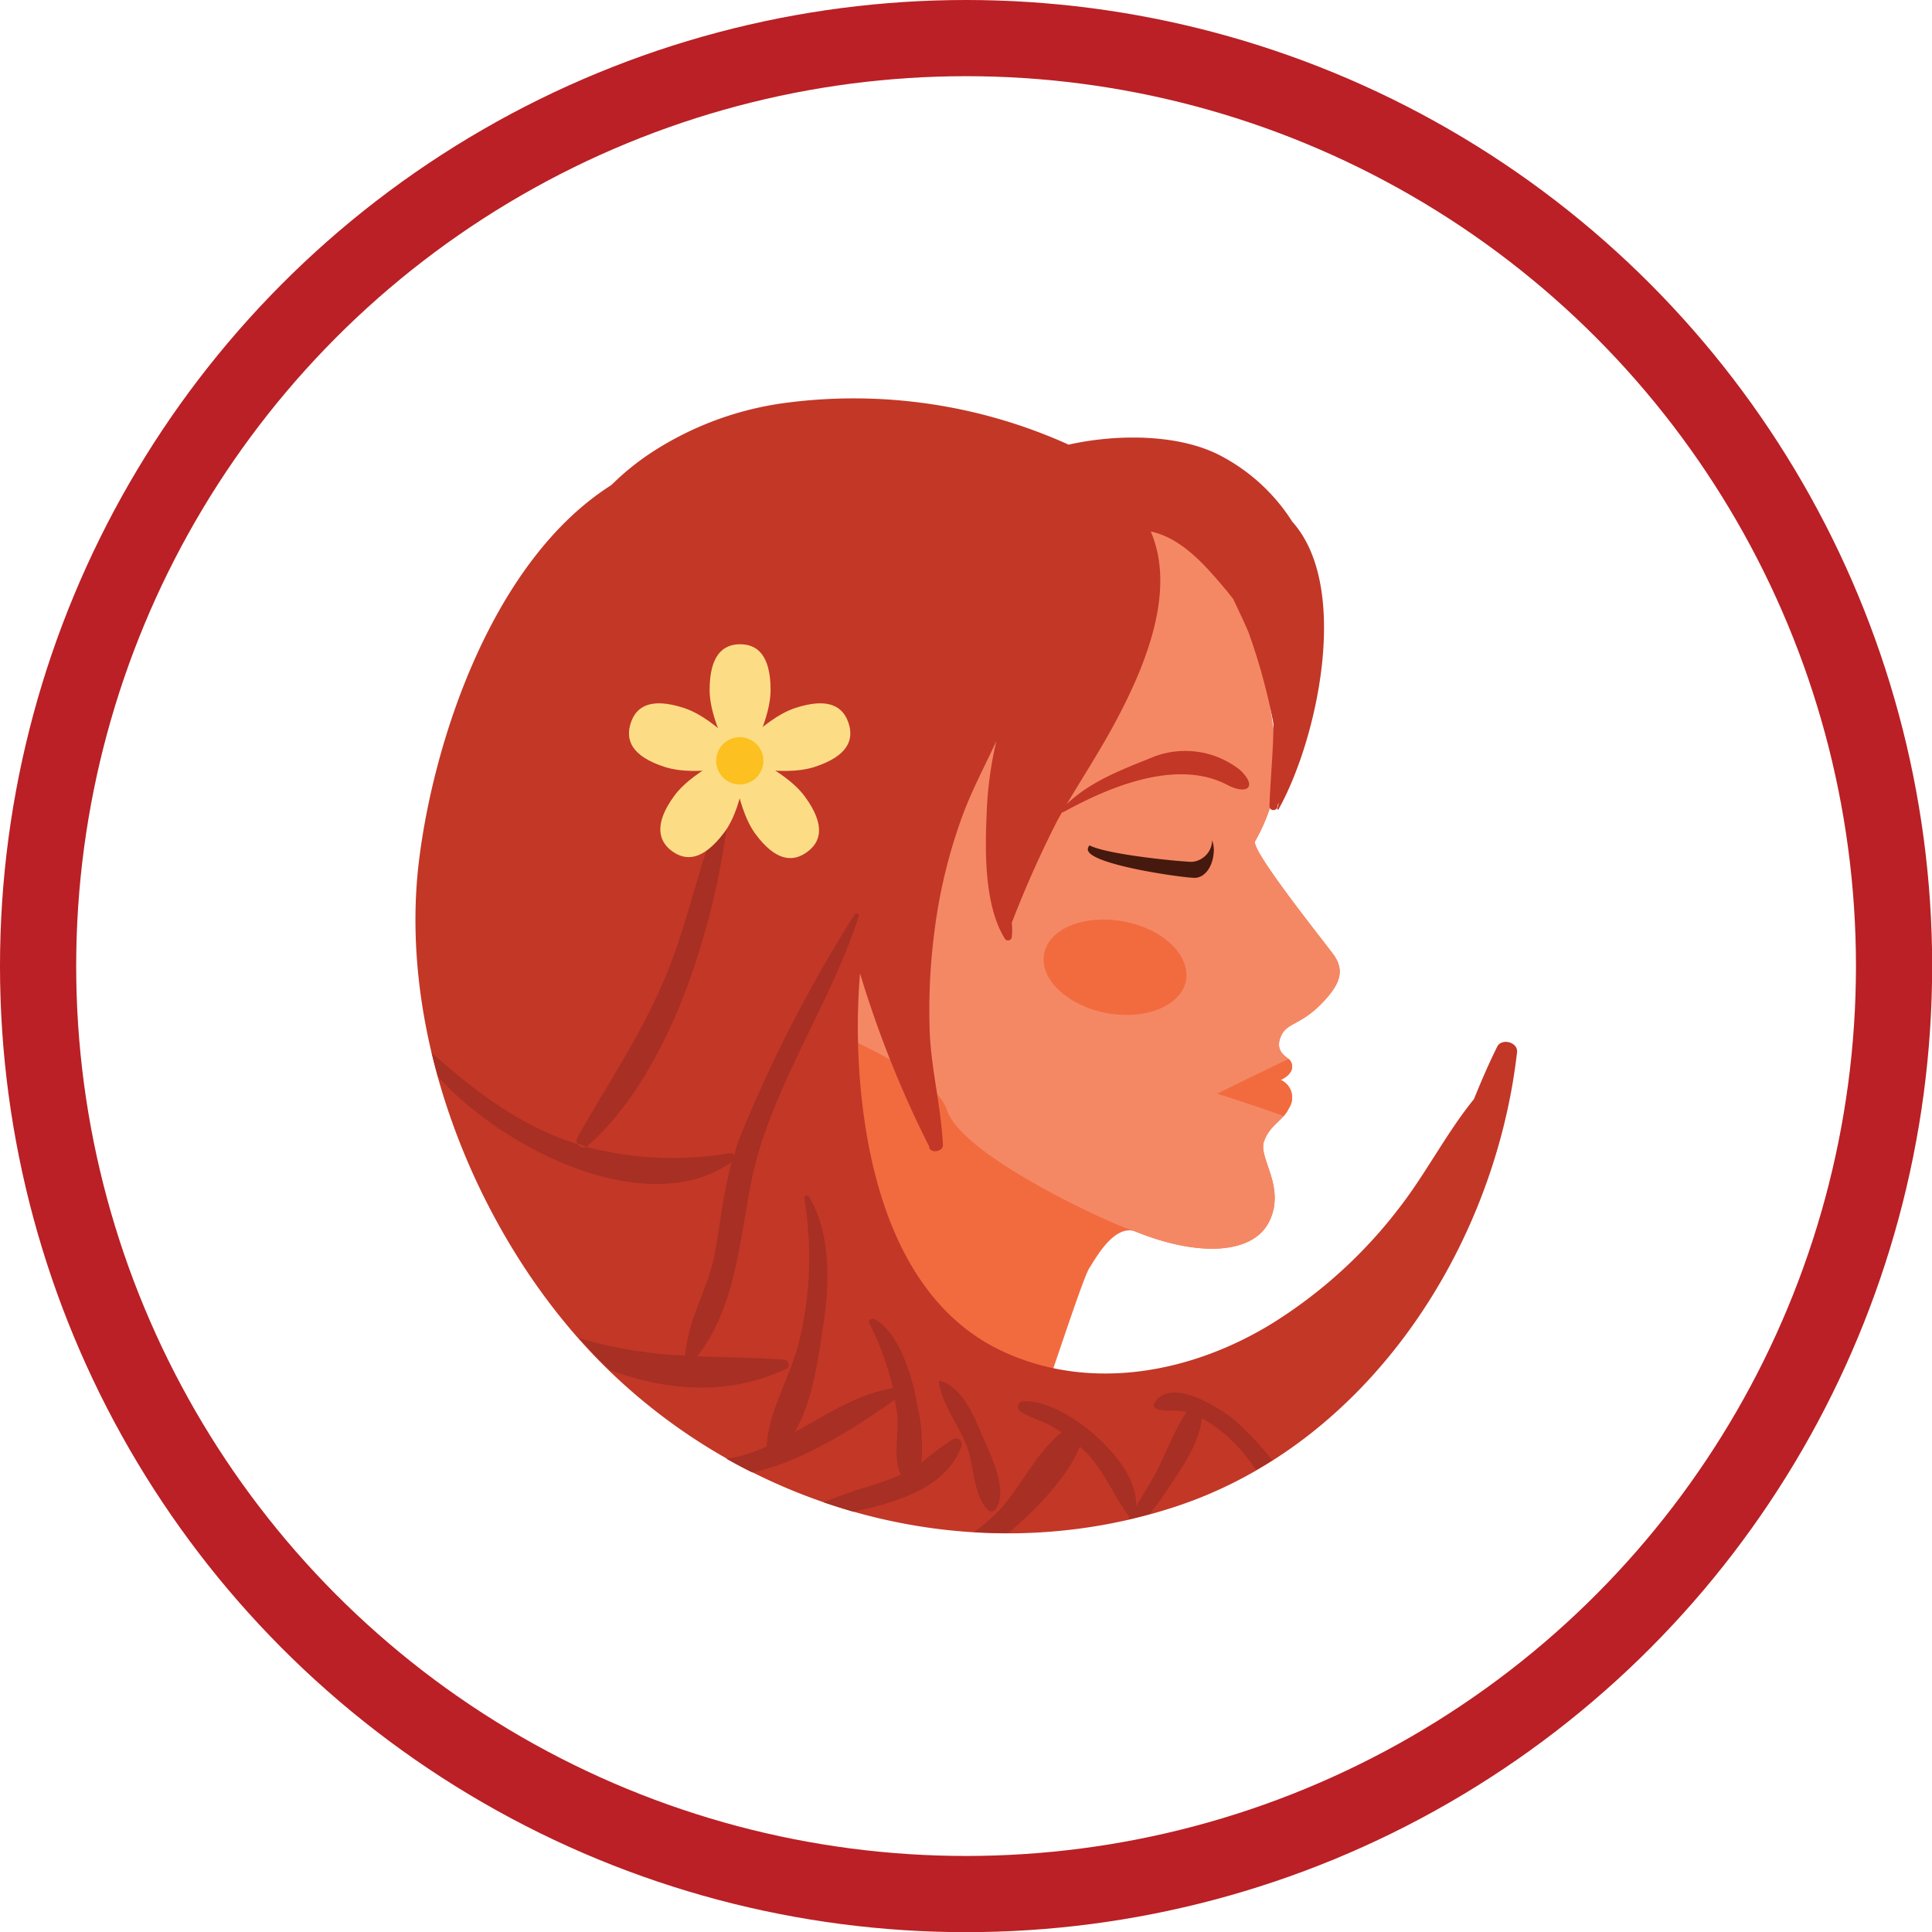 <svg id="Layer_1" data-name="Layer 1" xmlns="http://www.w3.org/2000/svg" viewBox="0 0 126.79 126.79"><defs><style>.cls-1{fill:none;stroke:#ba2025;stroke-miterlimit:10;stroke-width:5px;}.cls-2{fill:#f26b3f;}.cls-3{fill:#f58864;}.cls-4{fill:#c33727;}.cls-5{fill:#45190e;}.cls-6{fill:#a72f23;}.cls-7{fill:#fcdd85;}.cls-8{fill:#fcc020;}</style></defs><circle class="cls-1" cx="63.4" cy="63.4" r="60.9"/><path class="cls-2" d="M315.27,400.25s1.64,8.23,1.44,10.11a11.94,11.94,0,0,1-1.44,4.16c-.33.54,4.36,6.39,5.12,7.42s.54,1.94-.84,3.32-2.23,1.16-2.61,2.12.39,1.28.59,1.5c.33.39.2.95-.59,1.31a1.26,1.26,0,0,1,.54,1.86c-.37.82-1.25,1.09-1.63,2.18s1.41,2.94.38,5.18-4.67,2.43-8.89.7c-1.35-.38-2.5,1.73-2.95,2.43s-2.49,7.11-3.9,11c-1.41.77-17,3.19-22.91-4.64,1.25-4.65,3.62-15.77,3.25-19a15.13,15.13,0,0,0-2.58-7.45c-1.37-1.89-10.52-21.7,5.32-30.42S314,394.53,315.27,400.25Z" transform="translate(-232.9 -359.32)"/><path class="cls-3" d="M315.27,400.25s1.64,8.23,1.44,10.11a11.94,11.94,0,0,1-1.44,4.16c-.33.54,4.36,6.39,5.12,7.42s.54,1.94-.84,3.32-2.23,1.16-2.61,2.12.39,1.28.59,1.5c.33.39.2.95-.59,1.31a1.26,1.26,0,0,1,.54,1.86c-.37.82-1.25,1.09-1.63,2.18s1.41,2.94.38,5.18-4.67,2.43-8.89.7c-1.35-.38-11.27-4.88-12.29-7.93-1.28-3.84-15.42-7.8-16.8-9.69s-10.52-21.7,5.32-30.42S314,394.53,315.27,400.25Z" transform="translate(-232.9 -359.32)"/><path class="cls-4" d="M314.28,409.85a5.8,5.8,0,0,0-5.55-.91c-2.18.88-4.56,1.73-6.18,3.52-.07.08,0,.2.13.16,2.58-1.42,7.29-3.63,10.78-1.78C314.7,411.49,315.48,411,314.28,409.85Z" transform="translate(-232.9 -359.32)"/><path class="cls-5" d="M312.45,414.45a1.45,1.45,0,0,1-1.32,1.43c-.59,0-5.49-.45-6.73-1.08a.4.4,0,0,0-.11.26c0,1,6.27,1.87,7,1.87s1.27-.84,1.27-1.87A2.43,2.43,0,0,0,312.45,414.45Z" transform="translate(-232.9 -359.32)"/><path class="cls-2" d="M310.73,423.68c.31-1.67-1.51-3.41-4.09-3.89s-4.9.46-5.22,2.12,1.52,3.4,4.08,3.89S310.42,425.33,310.73,423.68Z" transform="translate(-232.9 -359.32)"/><path class="cls-2" d="M312.78,431.09s2.9.93,4.36,1.47a2.27,2.27,0,0,0,.34-.51,1.26,1.26,0,0,0-.54-1.86c.79-.36.92-.92.59-1.31l-.07-.06C315.76,429.62,312.78,431.09,312.78,431.09Z" transform="translate(-232.9 -359.32)"/><path class="cls-6" d="M268.38,441.82l-.06-.15c-.14-.29-.56.13-.26.26l.14.07C268.33,442.05,268.44,441.94,268.38,441.82Z" transform="translate(-232.9 -359.32)"/><path class="cls-4" d="M331.16,428c-.56,1.13-1.06,2.29-1.53,3.45-1.81,2.23-3.16,4.9-4.92,7.16a31.35,31.35,0,0,1-8.21,7.49c-5.26,3.28-11.92,4.59-17.7,1.95-6.73-3.07-8.91-11.09-9.46-17.79a43.8,43.8,0,0,1,0-7.06,70.43,70.43,0,0,0,4.47,11.23.22.22,0,0,0,.07.09l0,.12c.15.4.92.24.9-.17-.11-2.44-.74-4.85-.86-7.3a40.07,40.07,0,0,1,.33-6.92,34.4,34.4,0,0,1,1.75-7.22c.62-1.74,1.51-3.39,2.29-5.08a24,24,0,0,0-.64,4.78c-.11,2.46-.16,6,1.19,8.19a.25.25,0,0,0,.46-.09,4.32,4.32,0,0,0,0-.95,70.24,70.24,0,0,1,3-6.73c1.15-2.05,2.46-4,3.6-6.08,2-3.66,4.27-8.81,2.52-12.87,2.15.46,3.73,2.42,5,3.91l.41.52c.34.73.7,1.46,1,2.17a39.85,39.85,0,0,1,1.64,6c0,1.79-.2,3.57-.26,5.43,0,.31.43.34.52.07,0-.1.05-.21.08-.31,0,.12-.05.25-.08.38s.07.1.11,0c2.51-4.53,4.72-14.52.87-18.81l0,0a12.35,12.35,0,0,0-4.68-4.32c-2.71-1.44-6.78-1.46-10-.74a34.24,34.24,0,0,0-18.66-2.73,21.16,21.16,0,0,0-8.78,3.29,16.86,16.86,0,0,0-2.37,1.9l-.21.2c-7.7,4.89-11.61,16.53-12.61,24.62-1.43,11.59,3.79,24.69,11.85,32.87,9.77,9.92,24.53,13.89,37.75,9.56,12.66-4.14,21-17,22.46-29.85C332.51,427.7,331.45,427.44,331.16,428Z" transform="translate(-232.9 -359.32)"/><path class="cls-6" d="M314,452.59c-1-.87-4.37-3-5.36-1.14a.21.21,0,0,0,.07.28c.64.3,1.34.06,2,.25l.06,0c-.92,1.37-1.45,3.07-2.3,4.51l-1,1.67c0-1.69-1.13-3.13-2.3-4.27s-3.32-2.67-5.1-2.61a.37.37,0,0,0-.19.68c.58.37,1.24.55,1.85.86a6.59,6.59,0,0,1,.85.51c-1.65,1.24-2.77,3.73-4.16,5.17a12.28,12.28,0,0,1-1.58,1.36c.75.05,1.49.06,2.24.06,1.56-1.29,3.87-3.6,4.68-5.66l.24.21c1.31,1.22,1.9,2.89,2.95,4.3a.31.31,0,0,0,.09.07l-.12.2c.49-.12,1-.24,1.45-.38.38-.52.77-1,1.13-1.58.91-1.35,2.1-3,2.27-4.69a9.07,9.07,0,0,1,2.05,1.55,12.12,12.12,0,0,1,1.51,1.84c.35-.21.71-.41,1.06-.63A20.12,20.12,0,0,0,314,452.59Z" transform="translate(-232.9 -359.32)"/><path class="cls-6" d="M286.92,457.9c.67.23,1.34.44,2,.63,3.08-.68,6.11-1.64,7.08-4.31a.39.39,0,0,0-.58-.44,21.63,21.63,0,0,0-2.06,1.54,11.85,11.85,0,0,0-.29-3.91c-.25-1.62-1.19-4.75-2.81-5.52a.22.22,0,0,0-.3.3,17.91,17.91,0,0,1,1.54,4.23c-2.35.39-4.37,1.74-6.48,2.91,1.21-1.93,1.58-4.94,1.87-6.78.44-2.78.6-6.21-.91-8.71a.17.17,0,0,0-.3.13,23.32,23.32,0,0,1-.28,9.15c-.48,2.29-2.1,4.81-2.18,7.13-.41.18-.83.35-1.25.49a8,8,0,0,1-1.4.31c.56.32,1.12.62,1.7.9,3.26-.68,6.85-3,9.37-4.78,0,.3.1.61.14.93.14,1.11-.31,3,.25,4a23.26,23.26,0,0,1-2.9,1C288.37,457.38,287.63,457.63,286.92,457.9Z" transform="translate(-232.9 -359.32)"/><path class="cls-6" d="M297.75,458.42a.32.32,0,0,0,.5-.07c.86-1.24-.41-3.68-.92-4.89s-1.26-3.07-2.71-3.51a.09.09,0,0,0-.11.11c.25,1.46,1.31,2.79,1.85,4.19C296.82,455.45,296.79,457.55,297.75,458.42Z" transform="translate(-232.9 -359.32)"/><path class="cls-6" d="M284.5,449.15c.32-.15.13-.58-.16-.6-2-.14-3.83-.15-5.69-.22,2.49-3.16,2.77-7.46,3.52-11.3,1.19-6.14,5.17-11.63,7.09-17.59.05-.16-.18-.25-.27-.11a92.69,92.69,0,0,0-7.36,14.2,14.57,14.57,0,0,0-.56,1.61.24.24,0,0,0-.26-.14,22.4,22.4,0,0,1-9.44-.42.45.45,0,0,1-.56-.17c-3.69-1.15-6.72-3.45-9.58-6,.12.52.26,1,.4,1.55,4.37,4.84,13.77,9.5,19.29,5.62-.5,1.86-.74,3.81-1.05,5.7-.4,2.49-1.82,4.49-2,7a28.68,28.68,0,0,1-6.47-1l-.52-.17c.46.51.91,1,1.39,1.49l.65.62C276.69,450.62,280.67,450.94,284.5,449.15Z" transform="translate(-232.9 -359.32)"/><path class="cls-6" d="M271.37,434.58a.42.42,0,0,0,.12-.08c5.54-4.93,8.45-14.83,9.24-22,0-.22-.34-.33-.43-.12-1.31,3-2,6.33-3.12,9.46-1.58,4.49-4.05,8-6.38,12.11a.39.39,0,0,0,0,.43l.1,0Z" transform="translate(-232.9 -359.32)"/><path class="cls-7" d="M283.47,404.6c0-2.33-.91-3-2-3s-2,.68-2,3,2,5.41,2,5.41S283.47,406.92,283.47,404.6Z" transform="translate(-232.9 -359.32)"/><path class="cls-7" d="M277.78,405.78c-2.22-.72-3.15-.07-3.49,1s0,2.15,2.23,2.87,5.77-.26,5.77-.26S280,406.5,277.78,405.78Z" transform="translate(-232.9 -359.32)"/><path class="cls-7" d="M277.14,411.56c-1.37,1.88-1,3-.12,3.63s2,.64,3.41-1.24,1.54-5.57,1.54-5.57S278.51,409.68,277.14,411.56Z" transform="translate(-232.9 -359.32)"/><path class="cls-7" d="M282.44,414c1.37,1.88,2.51,1.9,3.42,1.24s1.24-1.75-.13-3.63-4.82-3.18-4.82-3.18S281.08,412.07,282.44,414Z" transform="translate(-232.9 -359.32)"/><path class="cls-7" d="M286.36,409.65c2.21-.72,2.58-1.8,2.23-2.87s-1.28-1.72-3.49-1-4.52,3.61-4.52,3.61S284.14,410.37,286.36,409.65Z" transform="translate(-232.9 -359.32)"/><path class="cls-8" d="M283,409.24a1.55,1.55,0,1,0-1.55,1.56A1.56,1.56,0,0,0,283,409.24Z" transform="translate(-232.9 -359.32)"/></svg>